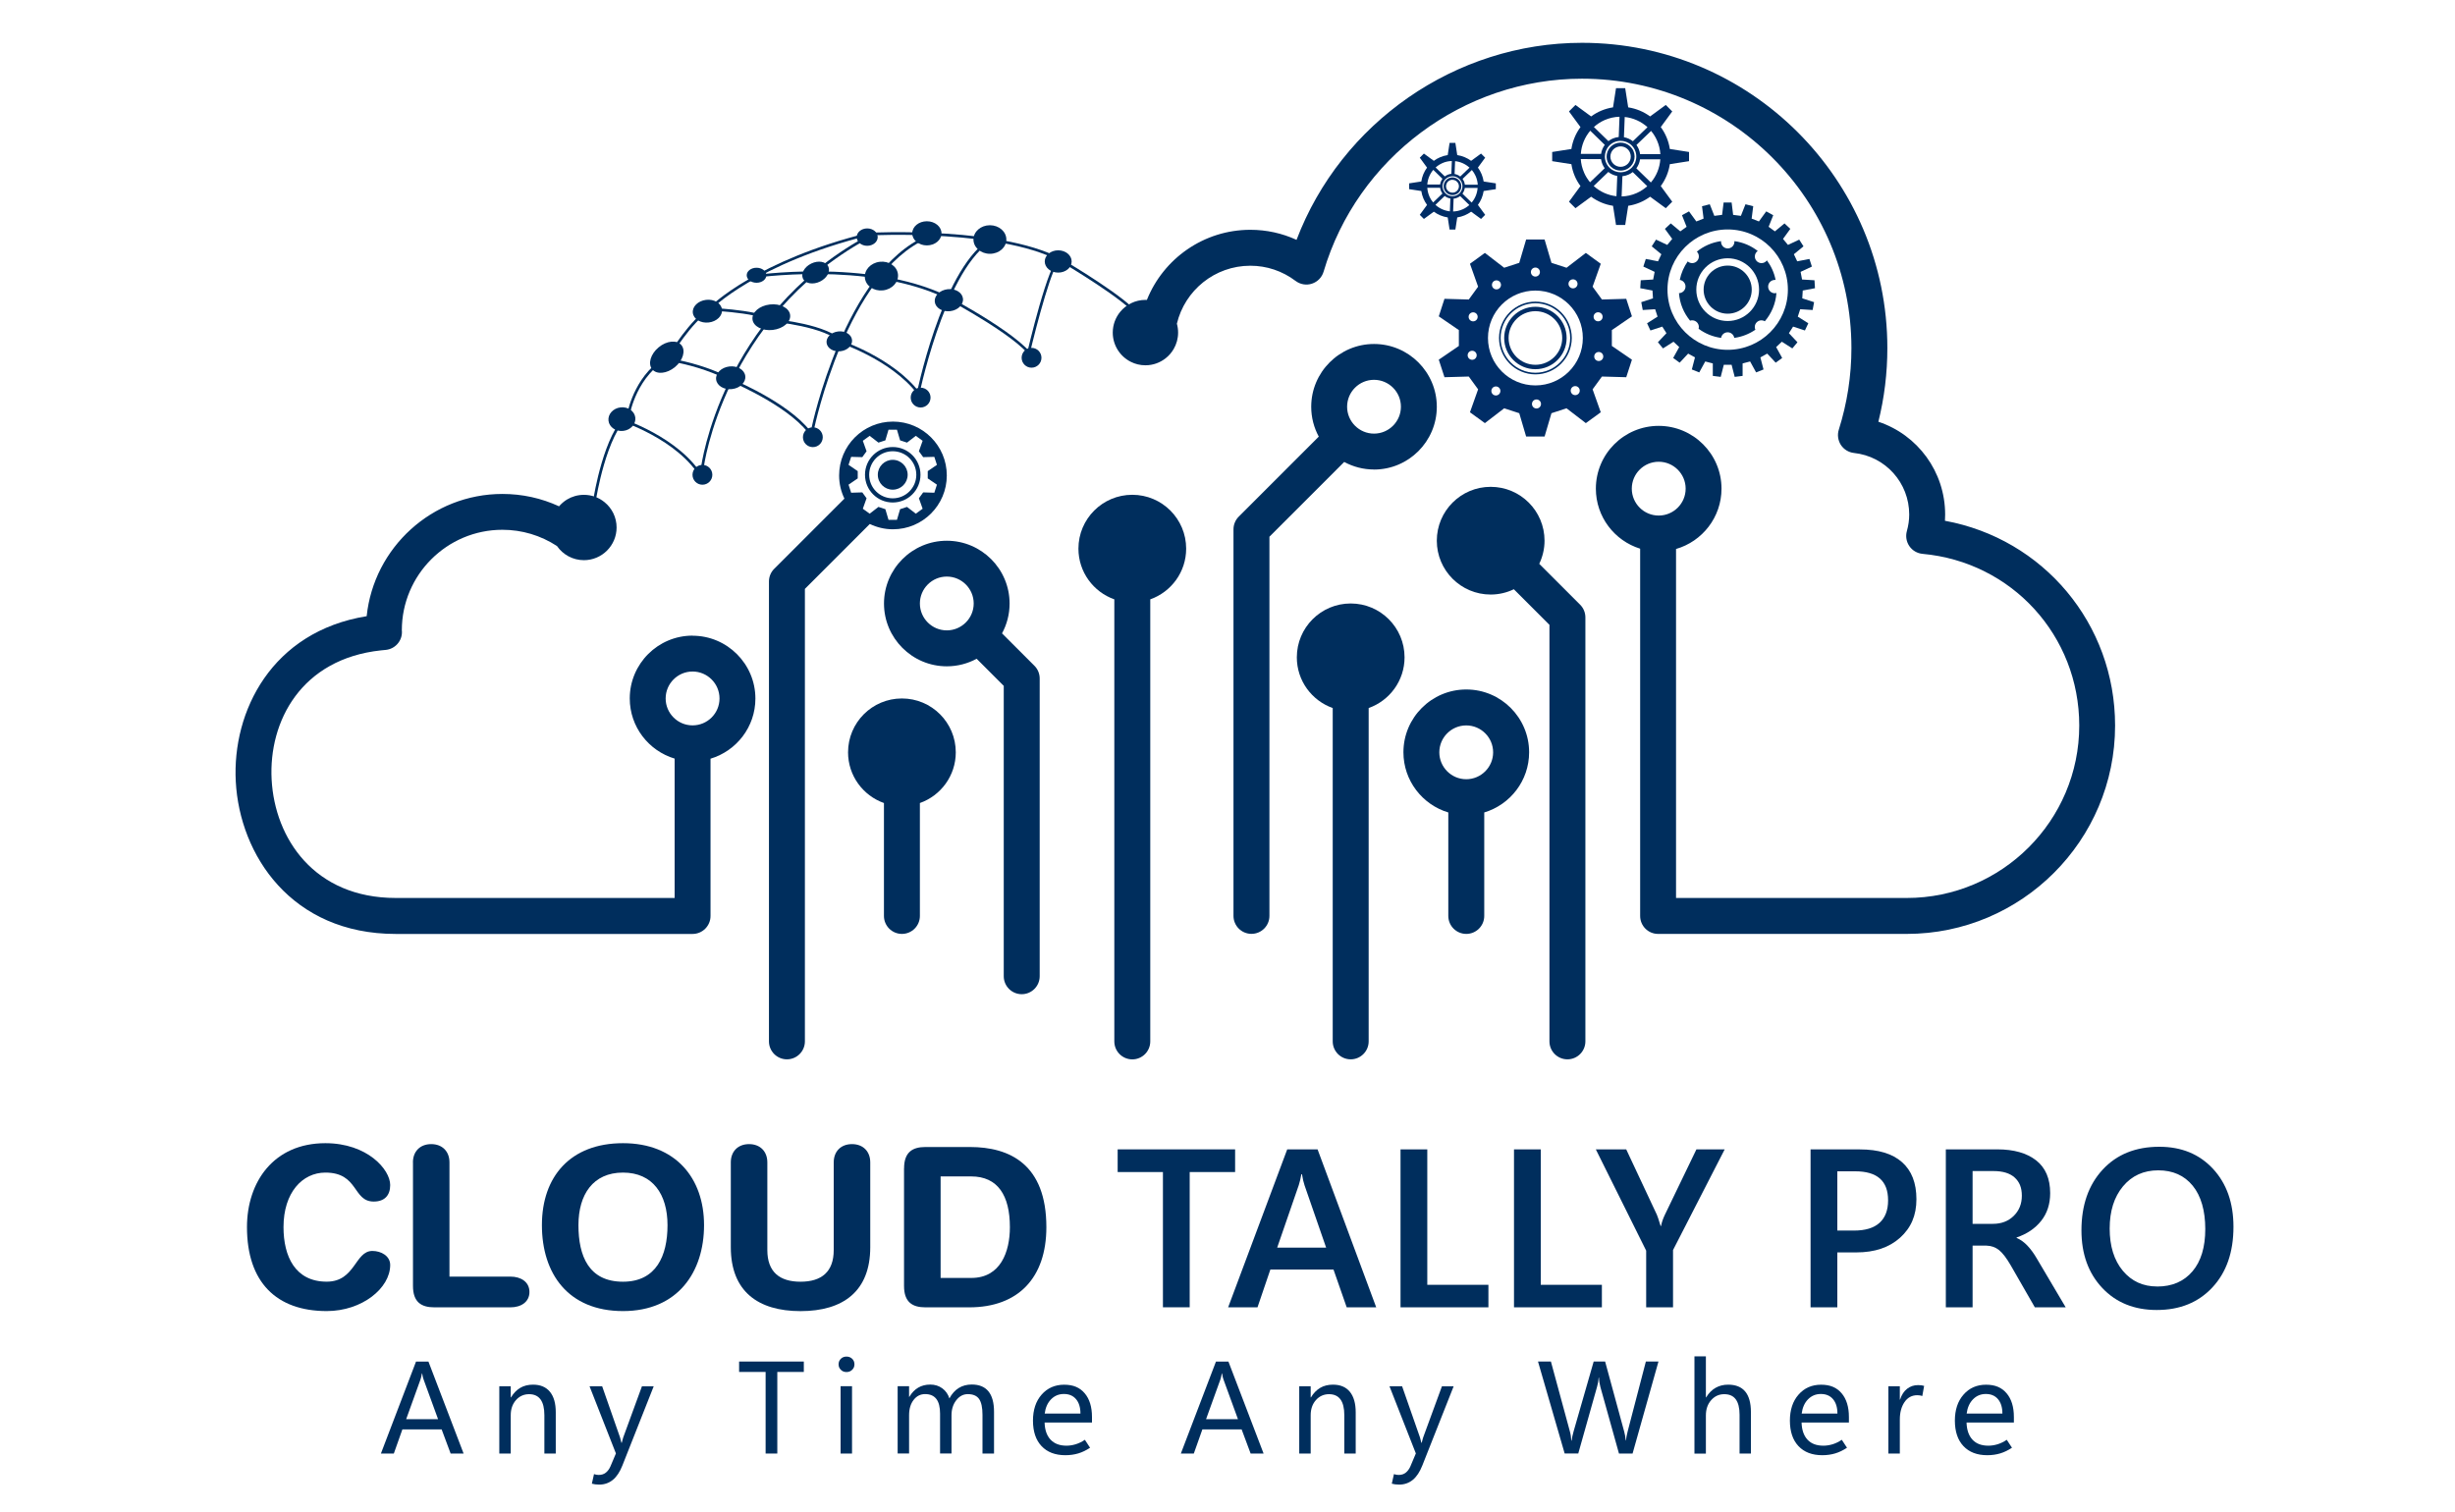 <?xml version="1.0" encoding="UTF-8"?>
<svg xmlns="http://www.w3.org/2000/svg" version="1.1" viewBox="0 0 500 307.91">
  <defs>
    <style>
      .cls-1 {
        fill: #002e5d;
      }

      .cls-2 {
        fill: #002d66;
      }

      .cls-3 {
        fill: #012f5f;
      }
    </style>
  </defs>
  <!-- Generator: Adobe Illustrator 28.6.0, SVG Export Plug-In . SVG Version: 1.2.0 Build 709)  -->
  <g>
    <g id="OBJECTS">
      <g>
        <path class="cls-1" d="M66.27,232.87c8.53,0,13.2,5.35,13.2,8.53,0,2.09-1.13,3.36-3.36,3.36-4.31,0-3.04-5.9-9.84-5.9-4.67,0-8.53,4.04-8.53,11.11,0,5.94,2.36,11.11,8.8,11.11,5.85,0,5.72-6.26,9.3-6.26,1.81,0,3.63,1.04,3.63,2.86,0,4.72-5.72,9.39-12.93,9.39-10.21,0-16.24-5.85-16.24-17.1,0-9.21,5.44-17.1,15.97-17.1Z"/>
        <path class="cls-1" d="M84.1,236.78c0-2.22,1.45-3.72,3.72-3.72s3.72,1.5,3.72,3.72v23.27h12.43c2.13,0,3.86,1.09,3.86,3.13s-1.72,3.13-3.86,3.13h-15.51c-2.63,0-4.35-1.04-4.35-4.36v-25.18Z"/>
        <path class="cls-1" d="M126.88,232.87c10.71,0,16.51,7.12,16.51,16.69s-5.35,17.51-16.51,17.51-16.51-7.62-16.51-17.51,5.81-16.69,16.51-16.69ZM126.88,261.09c6.76,0,9.07-5.26,9.07-11.52s-2.99-10.71-9.07-10.71-9.07,4.45-9.07,10.71,2.09,11.52,9.07,11.52Z"/>
        <path class="cls-1" d="M148.84,236.78c0-2.22,1.45-3.72,3.72-3.72s3.72,1.5,3.72,3.72v17.87c0,4.45,2.5,6.44,6.76,6.44s6.76-2,6.76-6.44v-17.87c0-2.22,1.45-3.72,3.72-3.72s3.72,1.5,3.72,3.72v17.28c0,8.98-5.53,13.02-14.2,13.02s-14.2-4.04-14.2-13.02v-17.28Z"/>
        <path class="cls-1" d="M184.13,238c0-3.31,1.72-4.35,4.35-4.35h9.07c8.12,0,15.56,3.54,15.56,16.33,0,10.34-5.76,16.33-15.7,16.33h-8.94c-2.63,0-4.35-1.04-4.35-4.36v-23.95ZM191.57,260.32h6.26c5.94,0,7.85-5.31,7.85-10.34,0-6.44-2.45-10.34-7.89-10.34h-6.22v20.69Z"/>
      </g>
      <g>
        <path class="cls-1" d="M251.54,238.75h-9.24v27.55h-5.45v-27.55h-9.22v-4.62h23.92v4.62Z"/>
        <path class="cls-1" d="M250.13,266.31l12.03-32.17h6.19l11.94,32.17h-6.01l-2.69-7.7h-12.86l-2.62,7.7h-5.97ZM260.13,254.15h9.96l-4.4-12.7c-.1-.33-.2-.66-.28-1s-.16-.75-.24-1.25h-.13c-.08.43-.15.83-.24,1.18-.08.35-.18.69-.28,1.02l-4.4,12.74Z"/>
        <path class="cls-1" d="M303.15,266.31h-17.91v-32.17h5.45v27.58h12.45v4.6Z"/>
        <path class="cls-1" d="M326.26,266.31h-17.91v-32.17h5.45v27.58h12.45v4.6Z"/>
        <path class="cls-1" d="M351.26,234.13l-10.52,20.51v11.67h-5.47v-11.55l-10.25-20.62h6.19l6.24,13.31c.04.1.13.35.27.73.13.38.3.9.49,1.56h.09c.07-.4.18-.79.31-1.16.13-.37.28-.73.45-1.09l6.44-13.35h5.77Z"/>
        <path class="cls-1" d="M374.2,255.11v11.2h-5.45v-32.17h10.07c3.74,0,6.59.86,8.55,2.59,1.96,1.73,2.94,4.24,2.94,7.55s-1.1,5.83-3.31,7.83c-2.21,2-5.18,3.01-8.92,3.01h-3.88ZM374.2,238.6v12.07h3.41c2.29,0,4.02-.52,5.18-1.57s1.75-2.57,1.75-4.58-.56-3.47-1.67-4.45c-1.11-.98-2.79-1.47-5.01-1.47h-3.66Z"/>
        <path class="cls-1" d="M420.71,266.31h-6.28l-4.91-8.55c-.87-1.5-1.66-2.53-2.38-3.11-.72-.58-1.56-.88-2.54-.91h-2.85v12.56h-5.45v-32.17h10.5c3.35,0,5.98.75,7.89,2.24,1.91,1.5,2.86,3.72,2.86,6.69,0,2.21-.61,4.09-1.83,5.63-1.22,1.54-2.89,2.67-5.01,3.39v.09c.81.34,1.54.87,2.21,1.58.67.71,1.29,1.56,1.87,2.55l5.92,10.01ZM401.75,238.55v10.75h4.15c1.72,0,3.13-.54,4.23-1.62,1.1-1.08,1.65-2.45,1.65-4.11s-.49-2.82-1.46-3.7c-.97-.88-2.41-1.32-4.31-1.32h-4.26Z"/>
        <path class="cls-1" d="M439.27,266.85c-4.59,0-8.3-1.5-11.12-4.5-2.82-3-4.23-6.91-4.23-11.72,0-5.13,1.44-9.25,4.31-12.36s6.72-4.67,11.55-4.67c4.52,0,8.16,1.5,10.94,4.5,2.77,3,4.16,6.94,4.16,11.81,0,5.16-1.43,9.27-4.29,12.34-2.86,3.07-6.63,4.6-11.33,4.6ZM439.34,262.07c3.04,0,5.43-1.03,7.18-3.08s2.62-4.93,2.62-8.63-.85-6.74-2.56-8.83-4.05-3.13-7.02-3.13-5.37,1.09-7.18,3.26c-1.81,2.18-2.71,5.04-2.71,8.6s.89,6.45,2.67,8.59c1.78,2.14,4.11,3.21,7,3.21Z"/>
      </g>
      <g>
        <path class="cls-1" d="M77.58,296.09l7.15-18.73h2.53l7.16,18.73h-2.64l-1.83-4.91h-8l-1.74,4.91h-2.64ZM82.71,289.09h6.51l-2.94-8.06c-.06-.14-.11-.31-.16-.52s-.09-.46-.14-.74h-.05c-.04.26-.09.5-.14.71s-.1.39-.16.55l-2.91,8.07Z"/>
        <path class="cls-1" d="M113.2,296.09h-2.33v-7.81c0-1.43-.26-2.5-.78-3.21s-1.3-1.07-2.34-1.07-1.96.4-2.67,1.21c-.71.81-1.06,1.83-1.06,3.06v7.83h-2.33v-13.71h2.33v2.27h.05c.51-.86,1.15-1.51,1.89-1.95s1.62-.65,2.6-.65c1.5,0,2.64.48,3.44,1.45s1.19,2.36,1.19,4.19v8.39Z"/>
        <path class="cls-1" d="M133.14,282.39l-6.39,16.16c-.51,1.29-1.15,2.26-1.93,2.9-.78.64-1.71.97-2.78.97-.29,0-.56-.02-.8-.05-.25-.03-.48-.08-.7-.14l.44-1.95c.17.06.34.1.49.13.15.03.31.04.46.04.57,0,1.06-.15,1.45-.46.39-.31.71-.74.95-1.29l1.11-2.63-5.37-13.68h2.57l3.63,10.39c.03.09.06.22.11.41.05.19.11.42.18.7h.08c.03-.12.06-.27.11-.45.05-.18.11-.39.18-.63l3.81-10.41h2.39Z"/>
        <path class="cls-1" d="M163.72,279.47h-5.41v16.62h-2.38v-16.62h-5.4v-2.12h13.18v2.12Z"/>
        <path class="cls-1" d="M172.4,279.49c-.46,0-.85-.15-1.15-.46-.31-.3-.46-.67-.46-1.11s.15-.83.46-1.13c.3-.3.69-.45,1.15-.45s.85.15,1.16.45.46.68.46,1.13-.15.81-.46,1.11c-.31.31-.69.46-1.16.46ZM173.53,296.09h-2.33v-13.71h2.33v13.71Z"/>
        <path class="cls-1" d="M202.44,296.09h-2.34v-7.88c0-1.49-.23-2.56-.69-3.23-.46-.66-1.23-.99-2.31-.99-.92,0-1.71.42-2.35,1.25s-.96,1.85-.96,3.03v7.81h-2.33v-8.13c0-1.32-.25-2.32-.76-2.98-.51-.66-1.27-.99-2.29-.99-.95,0-1.73.4-2.34,1.19-.61.79-.92,1.83-.92,3.11v7.8h-2.33v-13.71h2.33v2.17h.05c.49-.83,1.09-1.45,1.8-1.87.71-.42,1.54-.63,2.47-.63s1.76.26,2.45.77c.69.51,1.17,1.2,1.44,2.05.5-.94,1.14-1.65,1.9-2.12.76-.47,1.64-.71,2.65-.71,1.51,0,2.64.46,3.4,1.39.76.93,1.14,2.32,1.14,4.19v8.45Z"/>
        <path class="cls-1" d="M222.39,289.77h-9.64c.04,1.52.45,2.68,1.22,3.5.77.81,1.84,1.22,3.23,1.22.6,0,1.22-.09,1.85-.28s1.27-.49,1.9-.92l1.06,1.62c-.79.52-1.59.91-2.39,1.15-.8.24-1.68.37-2.64.37-2.07,0-3.69-.62-4.85-1.85-1.16-1.23-1.74-2.95-1.75-5.17,0-2.2.58-3.98,1.76-5.32s2.71-2.02,4.59-2.02,3.19.58,4.18,1.74,1.49,2.78,1.49,4.85v1.11ZM220.05,287.94c0-1.26-.31-2.24-.91-2.94-.6-.7-1.42-1.04-2.46-1.04s-1.9.36-2.61,1.08c-.71.72-1.14,1.69-1.3,2.91h7.28Z"/>
        <path class="cls-1" d="M240.5,296.09l7.15-18.73h2.54l7.16,18.73h-2.64l-1.83-4.91h-8l-1.74,4.91h-2.64ZM245.62,289.09h6.51l-2.94-8.06c-.06-.14-.11-.31-.16-.52-.04-.21-.09-.46-.14-.74h-.05c-.04.26-.09.5-.14.71-.05.21-.1.39-.16.55l-2.91,8.07Z"/>
        <path class="cls-1" d="M276.12,296.09h-2.33v-7.81c0-1.43-.26-2.5-.78-3.21s-1.3-1.07-2.34-1.07-1.96.4-2.67,1.21c-.71.81-1.06,1.83-1.06,3.06v7.83h-2.33v-13.71h2.33v2.27h.05c.51-.86,1.15-1.51,1.89-1.95s1.62-.65,2.6-.65c1.5,0,2.64.48,3.44,1.45.79.97,1.19,2.36,1.19,4.19v8.39Z"/>
        <path class="cls-1" d="M296.06,282.39l-6.39,16.16c-.51,1.29-1.15,2.26-1.93,2.9s-1.71.97-2.78.97c-.29,0-.55-.02-.8-.05-.25-.03-.48-.08-.7-.14l.44-1.95c.17.06.34.1.49.13.15.03.31.04.46.04.58,0,1.06-.15,1.45-.46.39-.31.71-.74.95-1.29l1.11-2.63-5.37-13.68h2.57l3.63,10.39c.03.09.06.22.11.41.05.19.11.42.18.7h.08c.03-.12.06-.27.11-.45.05-.18.11-.39.18-.63l3.82-10.41h2.39Z"/>
        <path class="cls-1" d="M337.77,277.36l-5.27,18.73h-2.77l-3.78-13.54c-.08-.3-.14-.6-.2-.93-.05-.32-.09-.66-.1-1.01h-.05c-.03.34-.07.67-.12.98-.06.31-.13.62-.22.93l-3.82,13.56h-2.77l-5.43-18.73h2.63l3.85,14.19c.09.3.15.6.2.92.05.32.08.65.1.99h.07c.03-.24.07-.53.14-.84.07-.32.15-.67.27-1.07l4.08-14.19h2.33l3.89,14.29c.07.24.13.51.18.81.05.3.1.62.13.97h.05c.02-.24.05-.5.11-.81.06-.3.13-.64.23-1.02l3.71-14.24h2.56Z"/>
        <path class="cls-1" d="M356.62,296.09h-2.33v-7.9c0-1.4-.26-2.45-.78-3.15-.52-.7-1.3-1.04-2.35-1.04s-1.93.4-2.65,1.21c-.72.81-1.08,1.85-1.08,3.13v7.76h-2.33v-19.81h2.33v8.36h.05c.52-.86,1.16-1.51,1.91-1.94.75-.43,1.61-.65,2.57-.65,1.55,0,2.71.47,3.48,1.4.77.93,1.16,2.33,1.16,4.19v8.44Z"/>
        <path class="cls-1" d="M376.56,289.77h-9.64c.04,1.52.45,2.68,1.21,3.5s1.84,1.22,3.23,1.22c.6,0,1.22-.09,1.85-.28.63-.19,1.26-.49,1.9-.92l1.06,1.62c-.79.52-1.59.91-2.39,1.15-.8.24-1.68.37-2.64.37-2.07,0-3.69-.62-4.85-1.85-1.16-1.23-1.74-2.95-1.75-5.17,0-2.2.58-3.98,1.76-5.32,1.18-1.35,2.71-2.02,4.59-2.02s3.19.58,4.18,1.74,1.49,2.78,1.49,4.85v1.11ZM374.22,287.94c0-1.26-.31-2.24-.91-2.94-.6-.7-1.42-1.04-2.46-1.04s-1.9.36-2.61,1.08c-.71.72-1.14,1.69-1.3,2.91h7.28Z"/>
        <path class="cls-1" d="M391.51,284.37c-.17-.05-.33-.09-.48-.12-.15-.03-.33-.04-.54-.04-1.11,0-1.98.47-2.61,1.41-.64.94-.95,2.12-.95,3.55v6.92h-2.33v-13.71h2.33v2.72h.05c.31-.97.79-1.7,1.43-2.2.64-.5,1.38-.75,2.23-.75.27,0,.5.01.7.04.2.03.38.07.54.12l-.37,2.06Z"/>
        <path class="cls-1" d="M410.16,289.77h-9.64c.04,1.52.45,2.68,1.21,3.5s1.84,1.22,3.23,1.22c.6,0,1.22-.09,1.85-.28.63-.19,1.26-.49,1.9-.92l1.06,1.62c-.79.52-1.59.91-2.39,1.15-.8.24-1.68.37-2.64.37-2.07,0-3.69-.62-4.85-1.85-1.16-1.23-1.74-2.95-1.75-5.17,0-2.2.58-3.98,1.76-5.32,1.18-1.35,2.71-2.02,4.59-2.02s3.19.58,4.18,1.74,1.49,2.78,1.49,4.85v1.11ZM407.82,287.94c0-1.26-.31-2.24-.91-2.94-.6-.7-1.42-1.04-2.46-1.04s-1.9.36-2.61,1.08c-.71.72-1.14,1.69-1.3,2.91h7.28Z"/>
      </g>
    </g>
    <g id="Layer_2">
      <g>
        <g>
          <path class="cls-1" d="M396.12,106.07c.03-.41.04-.84.04-1.25,0-8.75-5.62-16.26-13.6-18.91,1.22-4.9,1.83-9.93,1.83-15.01,0-34.29-27.9-62.18-62.19-62.18-25.8,0-49.08,16.29-58.14,40.14-2.93-1.35-6.12-2.05-9.4-2.05-9.54,0-17.74,5.92-21.08,14.29-.1-.01-.19-.01-.29-.01-2.08,0-3.94.96-5.16,2.45-.93,1.15-1.5,2.61-1.5,4.21,0,2.6,1.5,4.87,3.69,5.96h0c.89.45,1.89.7,2.97.7,1.56,0,2.98-.54,4.11-1.43h0c.66-.52,1.22-1.16,1.64-1.89.57-.98.9-2.12.9-3.34,0-.63-.09-1.24-.25-1.81,1.61-6.77,7.7-11.81,14.96-11.81,3.34,0,6.53,1.07,9.22,3.1.96.72,2.21.93,3.34.55,1.14-.38,2.02-1.28,2.36-2.44,6.84-23.15,28.47-39.31,52.62-39.31,30.26,0,54.88,24.62,54.88,54.87,0,5.66-.87,11.25-2.57,16.63-.33,1.04-.17,2.18.42,3.1.6.92,1.58,1.52,2.67,1.64,6.42.69,11.25,6.08,11.25,12.54,0,1.11-.16,2.25-.48,3.38-.29,1.05-.1,2.17.51,3.06.62.9,1.6,1.47,2.68,1.57,18.19,1.65,31.92,16.68,31.92,34.97,0,19.37-15.76,35.13-35.13,35.13h-46.99v-71.09c5.34-1.54,9.26-6.46,9.26-12.29,0-7.05-5.74-12.79-12.8-12.79s-12.79,5.74-12.79,12.79c0,5.74,3.8,10.61,9.02,12.23v74.81c0,2.02,1.63,3.66,3.65,3.66h50.64c23.4,0,42.44-19.04,42.44-42.44,0-20.77-14.65-38.06-34.67-41.72ZM332.34,99.54c0-3.03,2.46-5.48,5.48-5.48s5.49,2.46,5.49,5.48-2.46,5.48-5.49,5.48-5.48-2.46-5.48-5.48Z"/>
          <path class="cls-1" d="M141.05,129.48c-7.05,0-12.79,5.74-12.79,12.8,0,5.78,3.86,10.67,9.14,12.25v28.39h-56.8c-16.58,0-24.64-12.12-25.28-24.13-.63-11.85,6.02-24.58,22.3-26.31l.93-.09c1.91-.18,3.36-1.81,3.31-3.72,0-.06-.01-.21-.02-.27,0-11.29,9.18-20.48,20.48-20.48,3.98,0,7.79,1.14,11.12,3.31,1.2,1.74,3.21,2.88,5.48,2.88,3.67,0,6.66-2.98,6.66-6.66,0-2.07-.95-3.93-2.44-5.14-1.15-.95-2.62-1.51-4.22-1.51-1.26,0-2.44.35-3.45.96h0c-.61.38-1.15.84-1.61,1.38-3.59-1.66-7.5-2.52-11.53-2.52-14.35,0-26.19,10.93-27.65,24.9-19.36,3.13-27.42,19.4-26.66,33.68.79,14.96,11.33,31.05,32.58,31.05h60.45c2.02,0,3.66-1.64,3.66-3.66v-32.04c5.28-1.58,9.14-6.47,9.14-12.25,0-7.05-5.74-12.8-12.8-12.8ZM141.05,147.76c-3.02,0-5.48-2.46-5.48-5.48s2.46-5.49,5.48-5.49,5.49,2.46,5.49,5.49-2.46,5.48-5.49,5.48Z"/>
          <path class="cls-1" d="M279.84,95.65c7.05,0,12.79-5.74,12.79-12.79s-5.74-12.79-12.79-12.79-12.79,5.74-12.79,12.79c0,2.2.56,4.27,1.54,6.08l-16.3,16.3c-.69.69-1.07,1.62-1.07,2.58v78.75c0,2.02,1.64,3.66,3.66,3.66s3.66-1.64,3.66-3.66v-77.24l15.23-15.23c1.81.98,3.88,1.54,6.08,1.54ZM279.84,77.37c3.02,0,5.48,2.46,5.48,5.48s-2.46,5.48-5.48,5.48-5.48-2.46-5.48-5.48,2.46-5.48,5.48-5.48Z"/>
          <path class="cls-1" d="M298.62,140.45c-7.05,0-12.79,5.74-12.79,12.79,0,5.78,3.86,10.68,9.14,12.26v21.08c0,2.02,1.64,3.66,3.66,3.66s3.66-1.64,3.66-3.66v-21.08c5.28-1.58,9.14-6.47,9.14-12.26,0-7.05-5.74-12.79-12.79-12.79ZM298.62,158.73c-3.02,0-5.48-2.46-5.48-5.48s2.46-5.48,5.48-5.48,5.48,2.46,5.48,5.48-2.46,5.48-5.48,5.48Z"/>
          <path class="cls-1" d="M184.86,96.71c0,1.68-1.36,3.04-3.04,3.04s-3.04-1.36-3.04-3.04,1.36-3.04,3.04-3.04,3.04,1.36,3.04,3.04Z"/>
          <path class="cls-1" d="M181.82,91.06c-3.12,0-5.65,2.53-5.65,5.65s2.53,5.65,5.65,5.65,5.65-2.53,5.65-5.65-2.53-5.65-5.65-5.65ZM181.82,101.51c-2.65,0-4.8-2.15-4.8-4.8s2.15-4.79,4.8-4.79,4.8,2.14,4.8,4.79-2.15,4.8-4.8,4.8Z"/>
          <path class="cls-1" d="M181.86,85.88c-6.05,0-10.96,4.91-10.96,10.97,0,1.69.39,3.29,1.08,4.72l-14.29,14.29c-.69.68-1.08,1.61-1.08,2.58v93.69c0,2.02,1.64,3.66,3.66,3.66s3.66-1.64,3.66-3.66v-92.17l13.22-13.22c1.43.68,3.02,1.08,4.71,1.08,6.06,0,10.97-4.91,10.97-10.97s-4.91-10.97-10.97-10.97ZM190.29,100.37l-2.27-.07c-.37.51-.5.69-.87,1.2l.76,2.13c-.72.53-.67.49-1.39,1.01l-1.79-1.38c-.6.2-.81.26-1.41.46l-.64,2.17h-1.72l-.64-2.17c-.6-.2-.81-.26-1.41-.46l-1.79,1.38c-.72-.52-.67-.48-1.39-1.01l.76-2.13c-.37-.51-.5-.69-.87-1.2l-2.27.07c-.27-.85-.25-.79-.53-1.64l1.87-1.28v-1.48l-1.87-1.28c.28-.85.26-.78.53-1.63l2.27.06c.37-.51.5-.69.87-1.2l-.76-2.13c.72-.53.67-.49,1.39-1.01l1.79,1.38c.6-.19.81-.26,1.41-.46l.64-2.17h1.72l.64,2.17c.6.2.81.27,1.41.46l1.79-1.38c.72.52.67.48,1.39,1.01l-.76,2.13c.37.51.5.69.87,1.2l2.27-.06c.27.85.25.78.53,1.63l-1.87,1.28v1.48l1.87,1.28c-.28.85-.26.79-.53,1.64Z"/>
          <path class="cls-1" d="M183.69,142.28c-6.06,0-10.97,4.91-10.97,10.97,0,4.77,3.05,8.82,7.31,10.33v23c0,2.02,1.64,3.66,3.66,3.66s3.66-1.64,3.66-3.66v-23c4.26-1.51,7.31-5.56,7.31-10.33,0-6.06-4.91-10.97-10.97-10.97Z"/>
          <path class="cls-1" d="M204.08,129.02c.98-1.81,1.54-3.88,1.54-6.08,0-7.05-5.74-12.79-12.79-12.79s-12.79,5.74-12.79,12.79,5.74,12.79,12.79,12.79c2.2,0,4.27-.56,6.08-1.54l5.52,5.52v59.15c0,2.02,1.64,3.66,3.66,3.66s3.66-1.64,3.66-3.66v-60.66c0-.97-.39-1.9-1.07-2.58l-6.59-6.59ZM187.35,122.93c0-3.02,2.46-5.48,5.48-5.48s5.48,2.46,5.48,5.48-2.46,5.48-5.48,5.48-5.48-2.46-5.48-5.48Z"/>
          <path class="cls-1" d="M286.06,133.9c0-6.06-4.91-10.97-10.97-10.97s-10.97,4.91-10.97,10.97c0,4.77,3.05,8.82,7.31,10.33v67.9c0,2.02,1.64,3.66,3.66,3.66s3.66-1.64,3.66-3.66v-67.9c4.26-1.51,7.31-5.56,7.31-10.33Z"/>
          <path class="cls-1" d="M230.61,100.79c-6.06,0-10.97,4.91-10.97,10.97,0,4.77,3.05,8.82,7.31,10.33v90.05c0,2.02,1.64,3.66,3.66,3.66s3.66-1.64,3.66-3.66v-90.05c4.26-1.51,7.31-5.56,7.31-10.33,0-6.06-4.91-10.97-10.97-10.97Z"/>
          <path class="cls-1" d="M313.49,114.86c.68-1.43,1.08-3.03,1.08-4.72,0-6.06-4.91-10.97-10.97-10.97s-10.97,4.91-10.97,10.97,4.91,10.97,10.97,10.97c1.69,0,3.29-.39,4.72-1.08l7.25,7.25v84.85c0,2.02,1.64,3.66,3.66,3.66s3.66-1.64,3.66-3.66v-86.37c0-.97-.39-1.9-1.07-2.58l-8.33-8.33Z"/>
        </g>
        <g>
          <path class="cls-2" d="M297.12,70.47l-4.09,2.8c.6,1.86.56,1.72,1.16,3.57l4.95-.14c.81,1.11,1.09,1.5,1.9,2.61l-1.66,4.67c1.58,1.15,1.46,1.06,3.04,2.21l3.93-3.02c1.31.43,1.76.57,3.07,1l1.4,4.75h3.76l1.4-4.75c1.31-.43,1.76-.57,3.07-1l3.93,3.02c1.58-1.15,1.46-1.06,3.04-2.21l-1.66-4.67c.81-1.11,1.09-1.5,1.9-2.61l4.95.14c.6-1.86.56-1.72,1.16-3.57l-4.09-2.8v-3.23l4.09-2.8c-.6-1.86-.56-1.72-1.16-3.57l-4.95.14c-.81-1.11-1.09-1.5-1.9-2.61l1.66-4.67c-1.58-1.15-1.46-1.06-3.04-2.21l-3.93,3.02c-1.31-.43-1.76-.57-3.07-1l-1.4-4.75h-3.76l-1.4,4.75c-1.31.43-1.76.57-3.07,1l-3.93-3.02c-1.58,1.15-1.46,1.06-3.04,2.21l1.66,4.67c-.81,1.11-1.09,1.5-1.9,2.61l-4.95-.14c-.6,1.86-.56,1.72-1.16,3.57l4.09,2.8v3.23ZM324.69,72.62c0-.51.41-.92.92-.92s.92.41.92.92-.41.92-.92.92-.92-.41-.92-.92ZM324.56,64.53c0-.51.41-.92.92-.92s.92.41.92.92-.41.92-.92.92-.92-.41-.92-.92ZM305.7,58.03c0,.51-.41.92-.92.92s-.92-.41-.92-.92.41-.92.92-.92.92.41.92.92ZM313.63,55.42c0,.51-.41.92-.92.92s-.92-.41-.92-.92.41-.92.92-.92.92.41.92.92ZM321.29,57.82c0,.51-.41.92-.92.92s-.92-.41-.92-.92.41-.92.92-.92.92.41.92.92ZM319.9,79.57c0-.51.41-.92.92-.92s.92.41.92.92-.41.92-.92.92-.92-.41-.92-.92ZM312.01,82.29c0-.51.41-.92.92-.92s.92.41.92.92-.41.92-.92.92-.92-.41-.92-.92ZM303.74,79.64c0-.51.41-.92.92-.92s.92.41.92.92-.41.92-.92.92-.92-.41-.92-.92ZM303.05,68.85c0-5.33,4.32-9.66,9.66-9.66s9.66,4.32,9.66,9.66-4.32,9.66-9.66,9.66-9.66-4.32-9.66-9.66ZM300.95,64.54c0,.51-.41.92-.92.92s-.92-.41-.92-.92.41-.92.92-.92.92.41.92.92ZM298.91,72.37c0-.51.41-.92.92-.92s.92.41.92.92-.41.92-.92.92-.92-.41-.92-.92Z"/>
          <path class="cls-2" d="M312.71,76.26c-4.08,0-7.41-3.32-7.41-7.41s3.32-7.41,7.41-7.41,7.41,3.32,7.41,7.41-3.32,7.41-7.41,7.41ZM312.71,61.77c-3.9,0-7.08,3.18-7.08,7.08s3.18,7.08,7.08,7.08,7.08-3.18,7.08-7.08-3.18-7.08-7.08-7.08Z"/>
          <path class="cls-2" d="M312.71,75.21c-3.5,0-6.36-2.85-6.36-6.36s2.85-6.36,6.36-6.36,6.36,2.85,6.36,6.36-2.85,6.36-6.36,6.36ZM312.71,63.39c-3.01,0-5.46,2.45-5.46,5.46s2.45,5.46,5.46,5.46,5.46-2.45,5.46-5.46-2.45-5.46-5.46-5.46Z"/>
        </g>
        <g>
          <path class="cls-3" d="M336.68,60.77l-2.41.78c.18.95.12.65.3,1.6l2.53-.16c.26.81.23.7.49,1.51l-2.14,1.35c.41.87.28.6.69,1.47l2.41-.79c.46.72.4.62.85,1.34l-1.74,1.85c.62.74.42.51,1.04,1.25l2.14-1.36c.62.58.54.51,1.16,1.09l-1.23,2.22c.78.57.54.39,1.32.96l1.73-1.85c.74.41.65.36,1.39.77l-.64,2.46c.9.36.61.24,1.51.6l1.22-2.23c.82.21.72.18,1.54.4v2.54c.95.12.65.08,1.61.2l.63-2.46h1.59l.63,2.46c.96-.12.66-.08,1.61-.2v-2.54c.82-.21.71-.18,1.53-.4l1.22,2.23c.9-.36.61-.24,1.51-.6l-.64-2.46c.74-.41.65-.36,1.39-.77l1.73,1.85c.78-.57.53-.39,1.32-.96l-1.23-2.22c.62-.58.54-.51,1.16-1.09l2.14,1.36c.62-.74.42-.51,1.04-1.25l-1.74-1.85c.46-.72.4-.62.85-1.34l2.41.79c.41-.87.28-.6.69-1.47l-2.14-1.35c.26-.81.23-.7.49-1.51l2.53.16c.18-.95.12-.65.3-1.6l-2.41-.78c.05-.85.05-.74.1-1.59l2.49-.47c-.06-.96-.04-.66-.1-1.62l-2.53-.15c-.16-.83-.14-.73-.3-1.56l2.3-1.08c-.3-.92-.2-.63-.5-1.55l-2.49.48c-.36-.77-.31-.67-.68-1.44l1.96-1.61c-.52-.82-.35-.56-.87-1.37l-2.29,1.08c-.54-.65-.47-.57-1.01-1.22l1.49-2.05c-.7-.66-.48-.45-1.19-1.11l-1.95,1.62c-.69-.5-.6-.43-1.28-.93l.94-2.36c-.85-.47-.58-.32-1.43-.78l-1.49,2.05c-.79-.31-.69-.27-1.48-.58l.32-2.52c-.93-.24-.64-.16-1.58-.4l-.93,2.36c-.84-.11-.73-.09-1.58-.2l-.31-2.52h-1.63l-.31,2.52c-.84.11-.73.09-1.58.2l-.93-2.36c-.93.24-.64.16-1.58.4l.32,2.52c-.79.31-.69.27-1.48.58l-1.49-2.05c-.85.46-.58.32-1.43.78l.94,2.36c-.69.5-.6.43-1.28.93l-1.95-1.62c-.7.66-.48.45-1.19,1.11l1.49,2.05c-.54.65-.47.57-1.01,1.22l-2.29-1.08c-.52.81-.35.56-.87,1.37l1.96,1.61c-.36.77-.31.67-.68,1.44l-2.49-.48c-.3.92-.2.63-.5,1.55l2.3,1.08c-.16.83-.14.73-.3,1.56l-2.53.15c-.06.96-.04.66-.1,1.62l2.49.47c.05.85.05.74.1,1.59ZM339.61,59c0-6.77,5.49-12.26,12.26-12.26s12.26,5.49,12.26,12.26-5.49,12.26-12.26,12.26-12.26-5.49-12.26-12.26Z"/>
          <path class="cls-3" d="M361.47,59.74c-.75,0-1.36-.61-1.36-1.36s.61-1.36,1.36-1.36c.05,0,.11,0,.16,0-.29-1.47-.91-2.82-1.77-3.98-.25.34-.65.56-1.1.56-.75,0-1.36-.61-1.36-1.36,0-.46.23-.87.59-1.12-1.35-1.05-2.98-1.76-4.75-2,0,.04,0,.09,0,.13,0,.75-.61,1.36-1.36,1.36s-1.36-.61-1.36-1.36c0-.04,0-.09,0-.13-1.85.25-3.55,1.01-4.93,2.14.25.25.41.59.41.98,0,.75-.61,1.36-1.36,1.36-.35,0-.67-.13-.91-.35-.78,1.11-1.34,2.39-1.62,3.77.66.09,1.17.66,1.17,1.34,0,.74-.59,1.34-1.33,1.36.16,2.12.98,4.05,2.26,5.6.14-.05.28-.07.43-.07.75,0,1.36.61,1.36,1.36,0,.12-.02.25-.05.36,1.31.98,2.88,1.63,4.58,1.86.1-.65.66-1.14,1.34-1.14s1.24.5,1.34,1.14c1.58-.21,3.04-.8,4.3-1.66-.08-.17-.12-.36-.12-.56,0-.75.61-1.36,1.36-1.36.25,0,.48.07.69.19,1.34-1.57,2.2-3.56,2.36-5.75-.1.02-.21.04-.32.04ZM351.87,65.39c-3.53,0-6.39-2.86-6.39-6.39s2.86-6.39,6.39-6.39,6.39,2.86,6.39,6.39-2.86,6.39-6.39,6.39Z"/>
          <circle class="cls-3" cx="351.87" cy="59" r="4.9"/>
        </g>
        <g>
          <path class="cls-2" d="M340.09,33.44l3.91-.61v-1.87l-3.91-.61c-.25-1.65-.9-3.17-1.85-4.46l2.34-3.19-1.32-1.32-3.19,2.34c-1.29-.95-2.81-1.6-4.46-1.85l-.61-3.91h-1.87l-.61,3.91c-1.65.25-3.17.9-4.46,1.85l-3.19-2.34-1.32,1.32,2.34,3.19c-.95,1.29-1.6,2.81-1.85,4.46l-3.91.61v1.87l3.91.61c.25,1.65.9,3.18,1.85,4.46l-2.34,3.19,1.32,1.32,3.19-2.34c1.29.95,2.81,1.6,4.46,1.85l.61,3.91h1.87l.61-3.91c1.65-.25,3.18-.9,4.46-1.85l3.19,2.34,1.32-1.32-2.34-3.19c.95-1.29,1.6-2.81,1.85-4.46ZM335.54,25.91l-2.98,2.86c-.53-.42-1.16-.7-1.82-.82l.16-4.12c1.72.18,3.35.91,4.64,2.08ZM326.78,24.47c1-.44,2.03-.66,3.06-.69l-.16,4.13c-.42.04-.83.14-1.24.32-.31.14-.6.31-.86.52l-2.96-2.88c.63-.56,1.35-1.04,2.16-1.4ZM332.99,30.6c.71,1.62-.02,3.51-1.64,4.22s-3.51-.02-4.22-1.64.02-3.51,1.64-4.22,3.51.02,4.22,1.64ZM323.88,26.63l2.96,2.88c-.4.54-.66,1.18-.75,1.84h-4.13c.12-1.74.79-3.4,1.92-4.72ZM322.63,35.17c-.4-.9-.62-1.84-.68-2.77l4.13.02c.05.37.15.74.31,1.1.12.27.27.52.43.75l-2.98,2.86c-.48-.58-.9-1.23-1.21-1.95ZM324.58,37.89l2.98-2.86c.53.42,1.15.7,1.82.82l-.16,4.12c-1.72-.18-3.35-.91-4.64-2.08ZM333.33,39.33c-1,.44-2.03.66-3.06.69l.16-4.13c.42-.04.84-.14,1.24-.32.32-.14.6-.31.86-.52l2.96,2.88c-.63.56-1.35,1.04-2.16,1.4ZM336.23,37.17l-2.96-2.88c.4-.54.66-1.18.75-1.84h4.13c-.12,1.75-.79,3.4-1.92,4.72ZM338.16,31.4h-4.13c-.05-.39-.15-.76-.31-1.12-.12-.27-.27-.52-.43-.75l2.98-2.86c.48.58.9,1.23,1.21,1.95.4.9.62,1.84.68,2.77Z"/>
          <path class="cls-2" d="M330.06,34.75c-.35,0-.7-.06-1.03-.19-.71-.28-1.27-.81-1.58-1.51-.31-.7-.32-1.47-.05-2.18.28-.71.81-1.27,1.51-1.58,1.44-.63,3.13.02,3.76,1.46h0c.63,1.44-.02,3.13-1.46,3.76-.37.16-.76.24-1.15.24ZM330.05,29.82c-.28,0-.56.06-.83.18-.51.22-.9.63-1.1,1.15-.2.52-.19,1.08.04,1.59.22.51.63.9,1.15,1.1s1.08.19,1.59-.04c1.05-.46,1.52-1.69,1.06-2.74-.34-.78-1.1-1.24-1.9-1.24Z"/>
        </g>
        <g>
          <path class="cls-2" d="M302.17,38.91l2.48-.38v-1.18l-2.48-.38c-.16-1.05-.57-2.01-1.17-2.83l1.48-2.02-.84-.84-2.02,1.48c-.82-.6-1.78-1.01-2.83-1.17l-.38-2.48h-1.18l-.38,2.48c-1.05.16-2.01.57-2.83,1.17l-2.02-1.48-.84.84,1.48,2.02c-.6.82-1.01,1.78-1.17,2.83l-2.48.38v1.18l2.48.38c.16,1.05.57,2.01,1.17,2.83l-1.48,2.02.84.84,2.02-1.48c.82.6,1.78,1.01,2.83,1.17l.38,2.47h1.18l.38-2.47c1.05-.16,2.01-.57,2.83-1.17l2.02,1.48.84-.84-1.48-2.02c.6-.82,1.01-1.78,1.17-2.83ZM299.29,34.15l-1.89,1.81c-.33-.27-.73-.44-1.15-.52l.1-2.61c1.09.11,2.12.58,2.94,1.32ZM293.75,33.23c.63-.28,1.29-.42,1.94-.43l-.1,2.61c-.26.02-.53.09-.78.2-.2.09-.38.2-.55.33l-1.87-1.82c.4-.36.85-.66,1.37-.89ZM297.68,37.12c.45,1.03-.01,2.22-1.04,2.67s-2.22-.01-2.67-1.04.01-2.22,1.04-2.67,2.22.01,2.67,1.04ZM291.91,34.6l1.87,1.82c-.25.34-.42.75-.48,1.17h-2.61c.08-1.1.5-2.15,1.22-2.99ZM291.12,40.01c-.25-.57-.39-1.17-.43-1.76h2.62c.03.24.09.48.19.71.08.17.17.33.27.47l-1.89,1.81c-.31-.36-.57-.78-.77-1.23ZM292.35,41.73l1.89-1.81c.33.27.73.44,1.15.52l-.1,2.61c-1.09-.12-2.12-.58-2.94-1.32ZM297.89,42.64c-.63.28-1.29.42-1.94.44l.1-2.61c.26-.02.53-.09.78-.2.2-.09.38-.2.55-.33l1.87,1.82c-.4.36-.85.66-1.37.89ZM299.73,41.27l-1.88-1.82c.25-.34.42-.75.48-1.17h2.61c-.08,1.1-.5,2.15-1.22,2.99ZM300.95,37.62h-2.61c-.03-.24-.09-.48-.19-.71-.08-.17-.17-.33-.27-.47l1.89-1.81c.31.36.57.78.77,1.23.25.57.39,1.17.43,1.76Z"/>
          <path class="cls-2" d="M295.82,39.74c-.22,0-.44-.04-.65-.12-.45-.17-.8-.51-1-.95-.19-.44-.21-.93-.03-1.38.17-.45.51-.8.95-1,.91-.4,1.98.01,2.38.92h0c.4.91-.01,1.98-.92,2.38-.23.1-.48.15-.73.15ZM295.82,36.62c-.18,0-.36.04-.53.11-.32.14-.57.4-.69.73-.13.33-.12.68.02,1.01.14.32.4.57.73.69s.68.12,1-.02c.66-.29.96-1.07.67-1.73-.22-.49-.7-.78-1.2-.78Z"/>
        </g>
        <path class="cls-1" d="M121.4,101.74l-.54-.08c.08-.54,2.1-13.26,6.9-17.41.18-.96,1.8-8.41,8.42-11.93.46-.76,4.28-7.05,8.2-9.61.53-.54,9.8-9.66,32.45-15.29.33-.02,28.53-1.48,40.36,5.92.51.3,12.53,7.47,14.58,10.57l-.46.3c-1.99-3-14.29-10.33-14.41-10.4-11.69-7.31-39.71-5.86-40-5.85-23.01,5.73-32.07,15.06-32.16,15.15l-.05.04c-3.99,2.6-8.05,9.45-8.09,9.52l-.04.07-.07.04c-6.86,3.61-8.21,11.59-8.22,11.67l-.02.1-.08.07c-4.7,3.95-6.76,17.01-6.78,17.14Z"/>
        <path class="cls-1" d="M142.83,97.56c-4.72-8.18-16.64-11.88-16.76-11.92l.16-.52c.12.04,12.24,3.81,17.07,12.17l-.47.27Z"/>
        <path class="cls-1" d="M165.32,89.2c-3.63-5.99-15.74-11.15-15.86-11.2-7.87-4.36-16.37-4.84-16.45-4.84l.03-.55c.09,0,8.71.48,16.66,4.9.48.2,12.37,5.27,16.09,11.41l-.47.28Z"/>
        <path class="cls-1" d="M187.81,81.67c-4.72-7.72-16.28-11.65-16.4-11.69l-.07-.02-.05-.05c-3.05-3.41-13.84-4.38-13.95-4.38h-.06s-.06-.04-.06-.04c-3.25-2-14.07-2.3-14.18-2.3v-.55c.46.01,10.98.31,14.41,2.35.99.09,11.04,1.08,14.2,4.51.98.34,11.99,4.32,16.62,11.9l-.47.29Z"/>
        <path class="cls-1" d="M210.46,73.78c-1.25-4.23-17.73-12.97-17.9-13.06-15.9-7.63-39.37-4.08-39.61-4.04l-.08-.54c.24-.04,23.88-3.61,39.94,4.1.7.37,16.86,8.94,18.17,13.39l-.52.16Z"/>
        <path class="cls-1" d="M143.33,95.22l-.54-.07c.04-.3,4.07-30.63,33.41-46.86l.26.48c-29.1,16.1-33.1,46.15-33.13,46.45Z"/>
        <path class="cls-1" d="M165.82,87.25l-.53-.11c.07-.32,6.71-31.9,23.38-39.09l.22.5c-16.41,7.08-22.99,38.38-23.06,38.7Z"/>
        <path class="cls-1" d="M187.01,81.36l-.54-.11c.21-1.04,5.15-25.59,14.61-32.24l.31.45c-9.28,6.52-14.34,31.64-14.39,31.89Z"/>
        <path class="cls-1" d="M209.5,72.95l-.53-.12c.46-1.99,4.59-19.48,6.7-20.26l.19.51c-1.38.51-4.63,12.46-6.35,19.87Z"/>
        <ellipse class="cls-1" cx="126.66" cy="85.38" rx="2.75" ry="2.41" transform="translate(-9.06 15.29) rotate(-6.67)"/>
        <ellipse class="cls-1" cx="135.8" cy="72.77" rx="3.86" ry="2.61" transform="translate(-15.18 103.44) rotate(-39.67)"/>
        <ellipse class="cls-1" cx="157.09" cy="64.61" rx="3.86" ry="2.61" transform="translate(-6.44 18.69) rotate(-6.67)"/>
        <ellipse class="cls-1" cx="179.52" cy="56.23" rx="3.39" ry="2.93" transform="translate(-5.32 21.24) rotate(-6.67)"/>
        <ellipse class="cls-1" cx="144.08" cy="63.38" rx="2.99" ry="2.32" transform="translate(-6.39 17.17) rotate(-6.67)"/>
        <ellipse class="cls-1" cx="148.82" cy="76.95" rx="2.99" ry="2.32" transform="translate(-7.93 17.81) rotate(-6.67)"/>
        <ellipse class="cls-1" cx="193.25" cy="61.14" rx="2.89" ry="2.25" transform="translate(-5.79 22.87) rotate(-6.67)"/>
        <ellipse class="cls-1" cx="170.94" cy="69.53" rx="2.61" ry="2.03" transform="translate(-6.92 20.33) rotate(-6.67)"/>
        <ellipse class="cls-1" cx="154.08" cy="56.07" rx="2" ry="1.53"/>
        <ellipse class="cls-1" cx="176.62" cy="48.3" rx="2.14" ry="1.77"/>
        <ellipse class="cls-1" cx="188.77" cy="47.53" rx="2.98" ry="2.46"/>
        <ellipse class="cls-1" cx="215.52" cy="53.26" rx="2.74" ry="2.27"/>
        <ellipse class="cls-1" cx="201.61" cy="48.79" rx="3.35" ry="2.91"/>
        <ellipse class="cls-1" cx="166.12" cy="55.53" rx="2.86" ry="2.04" transform="translate(-7.57 78.16) rotate(-25.91)"/>
        <circle class="cls-1" cx="143.06" cy="96.72" r="2.02"/>
        <circle class="cls-1" cx="165.55" cy="89.06" r="2.02"/>
        <circle class="cls-1" cx="187.5" cy="80.99" r="2.02"/>
        <circle class="cls-1" cx="210.09" cy="72.88" r="2.02"/>
      </g>
    </g>
  </g>
</svg>